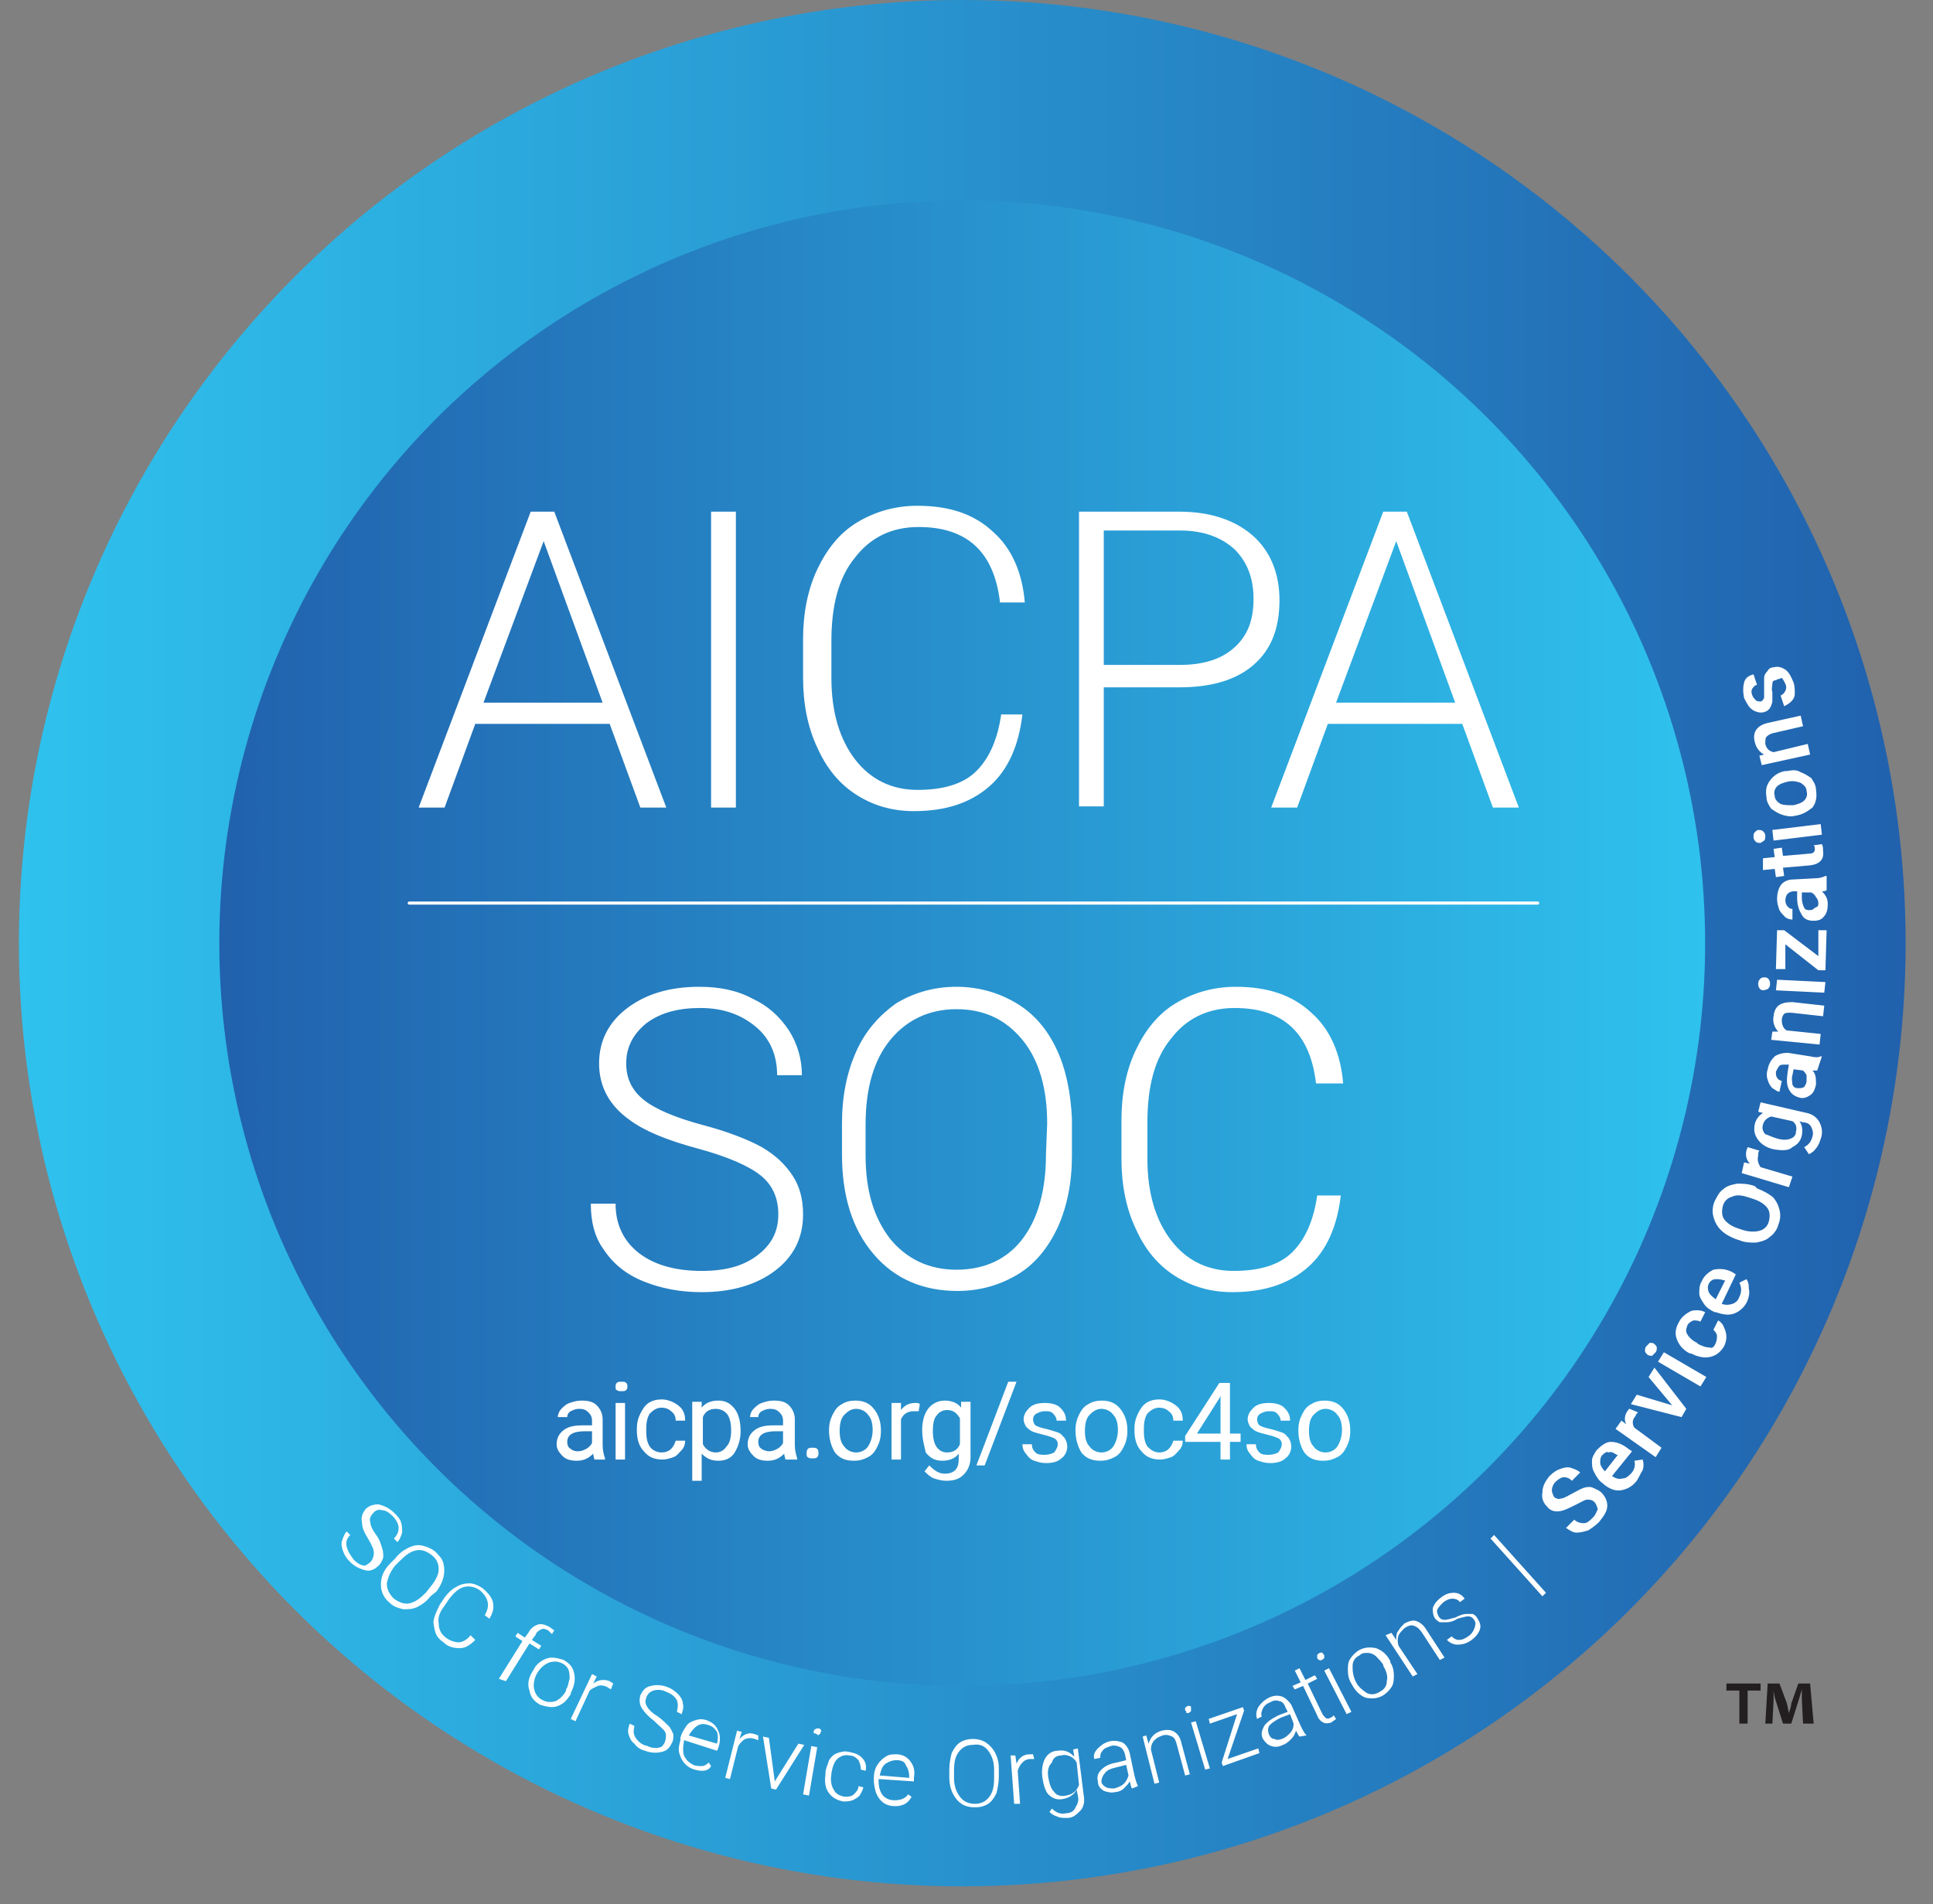 <svg width="68" height="67" viewBox="0 0 68 67" fill="none" xmlns="http://www.w3.org/2000/svg">
<rect x="0" y="0" width="68" height="67" fill="#808080" stroke="none"/>
<g clip-path="url(#clip0_167_10726)">
<circle cx="33.851" cy="33.186" r="33.186" fill="url(#paint0_linear_167_10726)"/>
<circle cx="33.85" cy="33.186" r="26.134" fill="url(#paint1_linear_167_10726)"/>
<path fill-rule="evenodd" clip-rule="evenodd" d="M47.167 42.063C47.042 43.142 46.669 44.013 46.005 44.593C45.342 45.174 44.471 45.465 43.351 45.465C42.562 45.465 41.899 45.257 41.318 44.884C40.737 44.511 40.281 43.971 39.949 43.224C39.617 42.519 39.451 41.69 39.451 40.777V39.408C39.451 38.496 39.617 37.666 39.949 36.961C40.281 36.255 40.737 35.675 41.359 35.301C41.982 34.928 42.687 34.721 43.475 34.721C44.595 34.721 45.466 35.011 46.13 35.633C46.794 36.214 47.167 37.085 47.25 38.122H46.296C46.088 36.339 45.134 35.467 43.434 35.467C42.48 35.467 41.733 35.841 41.194 36.546C40.613 37.251 40.364 38.247 40.364 39.491V40.777C40.364 41.98 40.654 42.934 41.194 43.639C41.733 44.345 42.48 44.718 43.392 44.718C44.305 44.718 45.01 44.511 45.466 44.054C45.922 43.598 46.213 42.934 46.337 42.063H47.167ZM37.709 40.653C37.709 41.607 37.543 42.436 37.211 43.183C36.879 43.888 36.423 44.469 35.801 44.842C35.179 45.216 34.473 45.423 33.685 45.423C32.482 45.423 31.487 45.008 30.74 44.137C29.993 43.266 29.62 42.105 29.62 40.611V39.533C29.62 38.578 29.786 37.749 30.118 37.002C30.45 36.255 30.947 35.716 31.528 35.301C32.15 34.928 32.856 34.721 33.644 34.721C34.432 34.721 35.137 34.928 35.759 35.301C36.382 35.675 36.838 36.214 37.17 36.919C37.502 37.624 37.667 38.454 37.709 39.367V40.653ZM36.838 39.533C36.838 38.288 36.547 37.293 35.967 36.587C35.386 35.882 34.639 35.509 33.644 35.509C32.69 35.509 31.901 35.882 31.321 36.587C30.74 37.293 30.45 38.288 30.45 39.574V40.653C30.45 41.897 30.74 42.851 31.321 43.598C31.901 44.303 32.69 44.676 33.644 44.676C34.639 44.676 35.428 44.303 35.967 43.598C36.506 42.893 36.796 41.897 36.796 40.611L36.838 39.533ZM27.38 42.727C27.38 42.146 27.172 41.69 26.758 41.358C26.343 41.026 25.596 40.694 24.518 40.404C23.439 40.113 22.651 39.782 22.153 39.408C21.448 38.91 21.075 38.247 21.075 37.417C21.075 36.629 21.407 35.965 22.07 35.467C22.734 34.97 23.564 34.721 24.601 34.721C25.306 34.721 25.928 34.845 26.467 35.136C27.007 35.384 27.421 35.758 27.753 36.255C28.044 36.712 28.21 37.251 28.21 37.832H27.338C27.338 37.127 27.09 36.546 26.592 36.131C26.094 35.716 25.472 35.467 24.642 35.467C23.854 35.467 23.232 35.633 22.734 36.007C22.278 36.38 22.029 36.836 22.029 37.417C22.029 37.956 22.236 38.371 22.651 38.703C23.066 39.035 23.771 39.325 24.684 39.574C25.638 39.823 26.343 40.113 26.799 40.362C27.297 40.653 27.629 40.984 27.878 41.358C28.127 41.731 28.251 42.188 28.251 42.727C28.251 43.556 27.919 44.22 27.256 44.718C26.592 45.216 25.721 45.465 24.684 45.465C23.937 45.465 23.273 45.34 22.651 45.091C22.029 44.842 21.572 44.469 21.241 43.971C20.909 43.515 20.784 42.976 20.784 42.353H21.655C21.655 43.1 21.946 43.681 22.485 44.096C23.024 44.511 23.771 44.718 24.684 44.718C25.513 44.718 26.135 44.552 26.633 44.179C27.131 43.805 27.38 43.349 27.38 42.727ZM51.44 25.47H46.711L45.632 28.415H44.719L48.66 18.003H49.49L53.431 28.415H52.518L51.44 25.47ZM47.001 24.723H51.191L49.117 19.04L47.001 24.723ZM38.829 24.143V28.374H37.958V18.003H41.484C42.562 18.003 43.434 18.294 44.056 18.833C44.678 19.372 45.01 20.16 45.01 21.114C45.01 22.11 44.719 22.857 44.097 23.396C43.475 23.935 42.604 24.184 41.484 24.184H38.829V24.143ZM38.829 23.396H41.484C42.355 23.396 42.977 23.189 43.434 22.774C43.89 22.359 44.097 21.82 44.097 21.073C44.097 20.368 43.89 19.787 43.434 19.331C42.977 18.916 42.355 18.667 41.525 18.667H38.829V23.396ZM35.967 25.138C35.842 26.217 35.469 27.088 34.805 27.669C34.142 28.249 33.27 28.54 32.15 28.54C31.362 28.54 30.698 28.332 30.118 27.959C29.537 27.586 29.081 27.047 28.749 26.3C28.417 25.595 28.251 24.765 28.251 23.852V22.483C28.251 21.571 28.417 20.741 28.749 20.036C29.081 19.331 29.537 18.75 30.159 18.377C30.782 18.003 31.487 17.796 32.275 17.796C33.395 17.796 34.266 18.086 34.93 18.709C35.593 19.289 35.967 20.16 36.05 21.197H35.179C34.971 19.414 34.017 18.543 32.316 18.543C31.362 18.543 30.616 18.916 30.076 19.621C29.495 20.326 29.247 21.322 29.247 22.566V23.852C29.247 25.055 29.537 26.009 30.076 26.715C30.616 27.42 31.362 27.793 32.275 27.793C33.187 27.793 33.893 27.586 34.349 27.129C34.805 26.673 35.096 26.009 35.22 25.138H35.967ZM25.015 28.415H25.887V18.003H25.015V28.415ZM21.448 25.47H16.719L15.64 28.415H14.728L18.669 18.003H19.498L23.439 28.415H22.526L21.448 25.47ZM17.009 24.723H21.199L19.125 19.04L17.009 24.723ZM62.474 23.935C62.391 23.935 62.349 23.977 62.349 24.06C62.349 24.143 62.308 24.226 62.349 24.35C62.349 24.474 62.349 24.599 62.349 24.682C62.308 24.889 62.225 25.014 62.059 25.055C61.935 25.097 61.769 25.055 61.644 24.972C61.52 24.889 61.437 24.723 61.354 24.558C61.312 24.35 61.312 24.184 61.354 24.018C61.395 23.852 61.52 23.769 61.686 23.728L61.81 24.101C61.727 24.101 61.686 24.184 61.644 24.226C61.603 24.309 61.603 24.35 61.644 24.474C61.686 24.558 61.727 24.599 61.769 24.64C61.81 24.682 61.893 24.682 61.935 24.682C61.976 24.682 62.018 24.64 62.059 24.558C62.059 24.516 62.059 24.392 62.059 24.226C62.059 24.06 62.059 23.935 62.059 23.852C62.059 23.769 62.101 23.686 62.184 23.603C62.225 23.52 62.308 23.479 62.391 23.479C62.557 23.438 62.681 23.479 62.806 23.562C62.93 23.645 63.013 23.811 63.096 24.018C63.138 24.143 63.138 24.267 63.138 24.392C63.138 24.516 63.096 24.599 63.013 24.682C62.93 24.765 62.847 24.806 62.764 24.848L62.64 24.474C62.723 24.433 62.764 24.392 62.806 24.309C62.847 24.226 62.847 24.143 62.806 24.06C62.764 23.977 62.723 23.894 62.681 23.852C62.598 23.894 62.515 23.894 62.474 23.935ZM61.893 26.59L62.059 26.549C61.893 26.466 61.769 26.3 61.727 26.092C61.644 25.761 61.81 25.512 62.225 25.429L63.345 25.18L63.428 25.553L62.349 25.802C62.225 25.843 62.184 25.885 62.142 25.926C62.101 25.968 62.101 26.051 62.101 26.175C62.142 26.341 62.225 26.424 62.391 26.466L63.594 26.175L63.677 26.549L61.976 26.922L61.893 26.59ZM63.138 28.706C62.972 28.747 62.806 28.706 62.681 28.664C62.557 28.623 62.432 28.54 62.308 28.457C62.225 28.332 62.142 28.208 62.142 28.042C62.101 27.793 62.142 27.627 62.267 27.461C62.391 27.295 62.557 27.171 62.806 27.129H62.889C63.055 27.088 63.221 27.088 63.345 27.171C63.469 27.212 63.594 27.295 63.718 27.378C63.801 27.503 63.884 27.627 63.884 27.793C63.926 28.042 63.884 28.249 63.76 28.415C63.594 28.54 63.428 28.664 63.138 28.706ZM63.096 28.332C63.262 28.291 63.386 28.249 63.469 28.166C63.553 28.084 63.594 27.959 63.553 27.835C63.553 27.71 63.469 27.627 63.345 27.544C63.221 27.503 63.096 27.461 62.889 27.503C62.723 27.544 62.598 27.586 62.515 27.669C62.432 27.752 62.391 27.876 62.432 28C62.432 28.125 62.515 28.208 62.64 28.291C62.764 28.332 62.889 28.332 63.096 28.332ZM61.935 29.66C61.893 29.66 61.81 29.66 61.769 29.618C61.727 29.577 61.686 29.535 61.686 29.452C61.686 29.369 61.686 29.328 61.727 29.287C61.769 29.245 61.81 29.203 61.852 29.203C61.893 29.203 61.976 29.203 62.018 29.245C62.059 29.287 62.101 29.328 62.101 29.411C62.101 29.494 62.101 29.535 62.059 29.577C62.018 29.618 61.976 29.618 61.935 29.66ZM64.05 28.996L64.092 29.369L62.391 29.577L62.349 29.203L64.05 28.996ZM62.018 30.199L62.432 30.158L62.391 29.867L62.681 29.826L62.723 30.116L63.677 30.033C63.76 30.033 63.801 29.992 63.801 29.992C63.843 29.95 63.843 29.909 63.843 29.867C63.843 29.826 63.843 29.784 63.801 29.743L64.092 29.701C64.133 29.784 64.133 29.867 64.133 29.95C64.175 30.241 64.009 30.407 63.677 30.448L62.723 30.531L62.764 30.821L62.474 30.863L62.432 30.572L62.018 30.614V30.199ZM64.258 31.319C64.216 31.361 64.133 31.361 64.092 31.361C64.216 31.485 64.299 31.61 64.299 31.817C64.299 31.983 64.258 32.149 64.175 32.232C64.092 32.356 63.967 32.398 63.801 32.398C63.635 32.398 63.469 32.356 63.386 32.19C63.304 32.066 63.221 31.858 63.221 31.61V31.361H63.096C63.013 31.361 62.93 31.402 62.889 31.444C62.847 31.485 62.806 31.568 62.806 31.692C62.806 31.775 62.847 31.858 62.889 31.9C62.93 31.941 62.972 31.983 63.055 31.983V32.356C62.972 32.356 62.847 32.315 62.806 32.273C62.723 32.19 62.64 32.107 62.598 32.024C62.557 31.9 62.515 31.775 62.515 31.651C62.515 31.444 62.557 31.278 62.64 31.153C62.723 31.029 62.889 30.946 63.055 30.946L63.843 30.904C64.009 30.904 64.133 30.863 64.216 30.821H64.258V31.319ZM63.967 31.775C63.967 31.692 63.926 31.61 63.884 31.568C63.843 31.485 63.801 31.444 63.718 31.402H63.386V31.61C63.386 31.734 63.428 31.858 63.469 31.941C63.511 32.024 63.594 32.024 63.677 32.024C63.76 32.024 63.801 31.983 63.843 31.941C63.967 31.9 63.967 31.858 63.967 31.775ZM63.967 33.642V32.73H64.258L64.216 34.14H63.967L62.806 33.227V34.098H62.474L62.515 32.73H62.764L63.967 33.642ZM62.018 34.845C61.976 34.845 61.893 34.804 61.893 34.762C61.852 34.721 61.852 34.679 61.852 34.596C61.852 34.513 61.893 34.472 61.935 34.43C61.976 34.389 62.018 34.389 62.101 34.389C62.142 34.389 62.225 34.43 62.225 34.472C62.267 34.513 62.267 34.555 62.267 34.638C62.267 34.721 62.225 34.762 62.184 34.804C62.142 34.804 62.101 34.845 62.018 34.845ZM64.216 34.555L64.175 34.928L62.474 34.845L62.515 34.472L64.216 34.555ZM62.349 36.297H62.557C62.432 36.173 62.349 35.965 62.391 35.758C62.432 35.384 62.64 35.26 63.055 35.26L64.175 35.384L64.133 35.758L63.013 35.633C62.889 35.633 62.806 35.633 62.764 35.675C62.723 35.716 62.681 35.799 62.681 35.882C62.681 36.048 62.723 36.173 62.847 36.255L64.05 36.38L64.009 36.753L62.308 36.587L62.349 36.297ZM63.926 37.666C63.884 37.666 63.843 37.666 63.76 37.666C63.884 37.79 63.884 37.956 63.884 38.164C63.843 38.33 63.801 38.454 63.677 38.537C63.553 38.62 63.428 38.661 63.304 38.62C63.138 38.578 63.013 38.496 62.93 38.33C62.847 38.164 62.847 37.998 62.889 37.707L62.93 37.459H62.806C62.723 37.459 62.64 37.459 62.598 37.5C62.557 37.541 62.515 37.624 62.474 37.707C62.474 37.79 62.474 37.873 62.515 37.915C62.557 37.998 62.598 37.998 62.681 38.039L62.598 38.413C62.515 38.413 62.432 38.33 62.349 38.288C62.267 38.205 62.225 38.122 62.184 37.998C62.142 37.873 62.142 37.749 62.184 37.624C62.225 37.417 62.308 37.293 62.432 37.168C62.557 37.085 62.723 37.044 62.889 37.044L63.677 37.168C63.843 37.21 63.967 37.21 64.05 37.168H64.092L63.926 37.666ZM63.553 38.039C63.553 37.956 63.553 37.873 63.553 37.832C63.511 37.749 63.469 37.707 63.428 37.666L63.096 37.624L63.055 37.832C63.013 37.956 63.055 38.081 63.055 38.164C63.096 38.247 63.138 38.288 63.262 38.288C63.345 38.288 63.386 38.288 63.469 38.247C63.511 38.164 63.553 38.122 63.553 38.039ZM62.432 40.445C62.184 40.404 61.976 40.279 61.852 40.113C61.727 39.947 61.686 39.782 61.727 39.574C61.769 39.367 61.893 39.242 62.018 39.159L61.852 39.118L61.935 38.786L63.553 39.159C63.76 39.201 63.926 39.325 64.009 39.491C64.092 39.657 64.133 39.864 64.05 40.072C64.009 40.196 63.967 40.321 63.884 40.404C63.801 40.528 63.718 40.57 63.635 40.611L63.469 40.362C63.635 40.279 63.718 40.155 63.76 39.989C63.801 39.864 63.76 39.74 63.718 39.657C63.677 39.574 63.594 39.491 63.428 39.491L63.304 39.45C63.386 39.574 63.428 39.74 63.386 39.947C63.345 40.155 63.221 40.279 63.055 40.362C62.93 40.487 62.723 40.487 62.432 40.445ZM62.557 40.072C62.723 40.113 62.847 40.113 62.972 40.072C63.096 40.03 63.179 39.947 63.179 39.823C63.221 39.657 63.179 39.533 63.055 39.45L62.308 39.284C62.184 39.325 62.059 39.408 62.018 39.574C61.976 39.699 62.018 39.823 62.101 39.906C62.225 39.947 62.391 40.03 62.557 40.072ZM61.893 40.487C61.852 40.528 61.852 40.57 61.852 40.653C61.81 40.819 61.852 40.943 61.935 41.068L63.055 41.399L62.93 41.773L61.271 41.275L61.354 40.901L61.561 40.943C61.437 40.819 61.395 40.653 61.437 40.487C61.437 40.445 61.478 40.404 61.478 40.362L61.893 40.487ZM61.81 41.814C62.018 41.897 62.184 41.98 62.349 42.105C62.474 42.229 62.557 42.395 62.598 42.561C62.64 42.727 62.64 42.893 62.557 43.1C62.515 43.266 62.391 43.432 62.267 43.515C62.142 43.639 61.976 43.681 61.769 43.722C61.561 43.722 61.395 43.722 61.188 43.639L61.063 43.598C60.856 43.515 60.69 43.432 60.524 43.266C60.4 43.142 60.317 42.976 60.275 42.81C60.234 42.644 60.234 42.478 60.317 42.27C60.4 42.105 60.483 41.939 60.607 41.856C60.732 41.731 60.898 41.69 61.105 41.648C61.312 41.648 61.478 41.648 61.727 41.731L61.81 41.814ZM61.561 42.146C61.312 42.063 61.105 42.022 60.939 42.105C60.773 42.146 60.649 42.27 60.607 42.436C60.566 42.602 60.566 42.768 60.649 42.893C60.732 43.017 60.898 43.142 61.147 43.224L61.271 43.266C61.52 43.349 61.727 43.349 61.893 43.307C62.059 43.266 62.184 43.142 62.225 42.976C62.267 42.81 62.267 42.644 62.184 42.519C62.101 42.395 61.935 42.27 61.686 42.188L61.561 42.146ZM61.478 45.755C61.395 45.962 61.23 46.128 61.022 46.211C60.815 46.294 60.607 46.253 60.358 46.17H60.317C60.151 46.087 60.026 46.004 59.944 45.879C59.861 45.755 59.778 45.63 59.778 45.506C59.778 45.382 59.778 45.216 59.861 45.091C59.944 44.884 60.109 44.759 60.275 44.676C60.483 44.635 60.69 44.635 60.939 44.759L61.063 44.842L60.566 45.879C60.69 45.921 60.815 45.921 60.939 45.879C61.063 45.838 61.147 45.755 61.188 45.63C61.271 45.465 61.271 45.299 61.188 45.133L61.437 45.008C61.52 45.133 61.52 45.216 61.52 45.34C61.561 45.506 61.52 45.63 61.478 45.755ZM60.109 45.174C60.068 45.257 60.068 45.34 60.109 45.465C60.151 45.548 60.234 45.63 60.358 45.714L60.69 45.05H60.649C60.524 45.008 60.441 45.008 60.358 45.008C60.234 45.008 60.151 45.091 60.109 45.174ZM60.358 47.248C60.4 47.165 60.4 47.082 60.4 46.999C60.4 46.916 60.317 46.834 60.275 46.792L60.441 46.46C60.524 46.502 60.607 46.585 60.649 46.709C60.69 46.792 60.732 46.916 60.732 47.041C60.732 47.165 60.69 47.29 60.649 47.373C60.524 47.58 60.358 47.705 60.151 47.746C59.944 47.788 59.736 47.746 59.487 47.622H59.446C59.197 47.497 59.072 47.331 58.989 47.124C58.907 46.916 58.948 46.709 59.072 46.502C59.155 46.336 59.321 46.211 59.487 46.128C59.653 46.087 59.819 46.087 59.985 46.17L59.819 46.502C59.736 46.46 59.653 46.46 59.57 46.46C59.487 46.502 59.404 46.543 59.363 46.626C59.321 46.751 59.28 46.834 59.363 46.958C59.404 47.041 59.529 47.165 59.695 47.248L59.736 47.29C59.902 47.373 60.026 47.414 60.151 47.414C60.234 47.456 60.317 47.373 60.358 47.248ZM57.952 47.663C57.911 47.622 57.869 47.58 57.869 47.539C57.869 47.497 57.869 47.414 57.911 47.373C57.952 47.331 57.994 47.29 58.035 47.248C58.077 47.248 58.16 47.248 58.201 47.29C58.243 47.331 58.284 47.373 58.284 47.414C58.284 47.456 58.284 47.539 58.243 47.58C58.201 47.622 58.16 47.663 58.118 47.705C58.077 47.705 57.994 47.705 57.952 47.663ZM60.026 48.451L59.819 48.783L58.326 47.912L58.533 47.58L60.026 48.451ZM58.824 49.447L57.994 48.451L58.201 48.12L59.321 49.571L59.155 49.862L57.372 49.405L57.579 49.074L58.824 49.447ZM57.62 49.696C57.579 49.737 57.538 49.779 57.538 49.82C57.413 49.945 57.413 50.111 57.496 50.235L58.45 50.94L58.243 51.272L56.832 50.276L57.04 49.986L57.206 50.111C57.123 49.945 57.164 49.779 57.247 49.654C57.289 49.613 57.289 49.571 57.33 49.571L57.62 49.696ZM57.579 52.102C57.413 52.309 57.247 52.392 57.04 52.434C56.832 52.475 56.625 52.392 56.417 52.226L56.376 52.185C56.252 52.102 56.169 51.977 56.086 51.811C56.003 51.687 56.003 51.521 56.003 51.397C56.003 51.272 56.086 51.148 56.169 51.023C56.335 50.857 56.501 50.733 56.666 50.733C56.874 50.733 57.081 50.816 57.289 50.982L57.413 51.065L56.708 51.936C56.832 52.019 56.957 52.06 57.081 52.019C57.206 52.019 57.289 51.936 57.372 51.853C57.496 51.728 57.538 51.562 57.496 51.397L57.786 51.355C57.828 51.48 57.828 51.604 57.786 51.728C57.703 51.853 57.662 51.977 57.579 52.102ZM56.376 51.189C56.293 51.272 56.293 51.355 56.293 51.48C56.293 51.562 56.376 51.687 56.459 51.77L56.915 51.189H56.874C56.749 51.106 56.666 51.065 56.584 51.106C56.542 51.065 56.459 51.106 56.376 51.189ZM56.086 52.848C56.003 52.766 55.92 52.766 55.837 52.766C55.754 52.766 55.629 52.848 55.463 52.931C55.297 53.014 55.132 53.097 55.007 53.139C54.758 53.222 54.551 53.18 54.426 53.014C54.302 52.89 54.219 52.724 54.26 52.517C54.26 52.309 54.343 52.143 54.509 51.936C54.634 51.811 54.758 51.728 54.883 51.687C55.007 51.645 55.132 51.604 55.256 51.645C55.38 51.687 55.505 51.728 55.588 51.811L55.297 52.102C55.215 52.019 55.132 51.977 55.007 51.977C54.924 51.977 54.8 52.06 54.717 52.143C54.634 52.226 54.592 52.351 54.592 52.434C54.592 52.517 54.634 52.599 54.675 52.682C54.758 52.724 54.8 52.766 54.924 52.724C55.007 52.724 55.132 52.641 55.297 52.558C55.463 52.475 55.588 52.392 55.712 52.351C55.837 52.309 55.961 52.309 56.044 52.351C56.127 52.392 56.252 52.434 56.335 52.517C56.459 52.641 56.542 52.807 56.542 52.973C56.542 53.18 56.417 53.346 56.252 53.554C56.127 53.678 56.003 53.761 55.878 53.844C55.754 53.886 55.588 53.927 55.463 53.927C55.339 53.927 55.215 53.844 55.09 53.761L55.38 53.471C55.463 53.554 55.588 53.595 55.712 53.595C55.837 53.595 55.92 53.512 56.044 53.388C56.127 53.305 56.169 53.18 56.21 53.097C56.169 53.014 56.169 52.931 56.086 52.848ZM54.385 56.043L54.26 56.167L52.435 54.134L52.56 54.01L54.385 56.043ZM51.855 56.997C51.813 56.914 51.73 56.872 51.647 56.872C51.564 56.872 51.44 56.914 51.274 56.955C51.149 57.038 51.025 57.08 50.9 57.08C50.817 57.08 50.734 57.08 50.651 57.08C50.569 57.038 50.527 56.997 50.486 56.955C50.403 56.831 50.403 56.706 50.403 56.582C50.444 56.457 50.527 56.333 50.693 56.209C50.859 56.084 50.983 56.043 51.149 56.043C51.315 56.043 51.44 56.126 51.523 56.25L51.357 56.374C51.315 56.291 51.191 56.25 51.108 56.25C50.983 56.25 50.9 56.291 50.776 56.374C50.693 56.457 50.61 56.54 50.569 56.623C50.527 56.706 50.569 56.789 50.61 56.872C50.651 56.955 50.734 56.997 50.817 56.997C50.9 56.997 51.025 56.955 51.191 56.914C51.357 56.831 51.481 56.789 51.564 56.789C51.647 56.789 51.73 56.789 51.813 56.789C51.896 56.831 51.937 56.872 51.979 56.955C52.062 57.08 52.103 57.204 52.062 57.328C52.02 57.453 51.937 57.577 51.772 57.702C51.606 57.826 51.44 57.868 51.274 57.868C51.108 57.868 50.983 57.785 50.9 57.702L51.066 57.577C51.149 57.66 51.232 57.702 51.315 57.702C51.44 57.702 51.523 57.66 51.647 57.577C51.772 57.495 51.813 57.411 51.855 57.328C51.937 57.121 51.896 57.038 51.855 56.997ZM48.951 57.453L49.117 57.702C49.117 57.577 49.117 57.453 49.2 57.37C49.241 57.287 49.324 57.204 49.407 57.121C49.573 57.038 49.697 56.997 49.822 57.038C49.946 57.08 50.071 57.163 50.195 57.37L50.817 58.324L50.651 58.407L50.029 57.453C49.946 57.328 49.863 57.246 49.739 57.204C49.656 57.163 49.532 57.204 49.407 57.287C49.324 57.37 49.241 57.453 49.2 57.536C49.158 57.66 49.158 57.785 49.2 57.909L49.863 58.905L49.697 58.988L48.743 57.536L48.951 57.453ZM47.54 59.237C47.457 59.112 47.416 58.946 47.416 58.78C47.416 58.614 47.416 58.49 47.499 58.366C47.582 58.241 47.665 58.158 47.789 58.075C47.997 57.951 48.204 57.951 48.411 57.992C48.619 58.075 48.785 58.2 48.909 58.449V58.49C48.992 58.614 49.034 58.78 49.034 58.946C49.034 59.071 49.034 59.237 48.951 59.361C48.868 59.486 48.785 59.569 48.66 59.651C48.453 59.776 48.245 59.776 48.038 59.734C47.831 59.651 47.665 59.486 47.54 59.237ZM47.706 59.195C47.789 59.361 47.955 59.486 48.08 59.569C48.245 59.651 48.411 59.61 48.536 59.527C48.702 59.444 48.785 59.32 48.785 59.154C48.826 58.988 48.785 58.822 48.66 58.614V58.573C48.577 58.449 48.494 58.366 48.411 58.283C48.328 58.2 48.204 58.158 48.121 58.158C47.997 58.158 47.914 58.158 47.831 58.241C47.665 58.324 47.582 58.449 47.582 58.614C47.582 58.78 47.582 58.946 47.706 59.195ZM46.337 58.324C46.337 58.283 46.337 58.241 46.337 58.241C46.337 58.2 46.379 58.2 46.42 58.158C46.462 58.158 46.503 58.117 46.503 58.158C46.545 58.158 46.545 58.2 46.586 58.241C46.586 58.283 46.586 58.324 46.586 58.324C46.586 58.366 46.545 58.366 46.503 58.407C46.462 58.407 46.42 58.449 46.42 58.407C46.379 58.407 46.337 58.366 46.337 58.324ZM47.54 60.232L47.374 60.315L46.586 58.78L46.752 58.697L47.54 60.232ZM45.715 58.697L45.922 59.112L46.254 58.946L46.337 59.071L46.005 59.237L46.503 60.274C46.545 60.357 46.586 60.398 46.628 60.44C46.669 60.481 46.752 60.481 46.794 60.44C46.835 60.44 46.877 60.398 46.918 60.357L47.001 60.481C46.96 60.523 46.877 60.564 46.835 60.606C46.711 60.647 46.628 60.647 46.545 60.606C46.462 60.564 46.379 60.481 46.337 60.357L45.84 59.32L45.549 59.444L45.466 59.32L45.757 59.195L45.549 58.78L45.715 58.697ZM45.715 61.103C45.674 61.062 45.632 60.979 45.591 60.896C45.549 61.02 45.508 61.103 45.425 61.186C45.342 61.269 45.259 61.352 45.134 61.394C44.968 61.477 44.844 61.477 44.719 61.435C44.595 61.394 44.512 61.311 44.429 61.186C44.346 61.02 44.388 60.896 44.471 60.73C44.554 60.606 44.719 60.481 44.968 60.357L45.3 60.232L45.217 60.066C45.176 59.942 45.093 59.859 45.01 59.859C44.927 59.818 44.803 59.818 44.678 59.9C44.554 59.942 44.471 60.025 44.429 60.108C44.388 60.191 44.346 60.315 44.388 60.398L44.222 60.481C44.18 60.357 44.18 60.232 44.263 60.066C44.346 59.942 44.471 59.818 44.636 59.734C44.803 59.651 44.968 59.651 45.093 59.693C45.217 59.734 45.342 59.859 45.425 59.983L45.757 60.73C45.84 60.896 45.881 60.979 45.964 61.062L45.715 61.103ZM45.093 61.186C45.217 61.145 45.3 61.062 45.383 60.979C45.466 60.896 45.508 60.772 45.508 60.647L45.383 60.315L45.051 60.44C44.885 60.523 44.761 60.606 44.678 60.689C44.595 60.772 44.595 60.896 44.636 61.02C44.678 61.103 44.719 61.186 44.844 61.186C44.885 61.228 44.968 61.228 45.093 61.186ZM43.185 61.892L44.263 61.518L44.305 61.684L43.019 62.141L42.977 62.016L43.517 60.315L42.562 60.647L42.521 60.481L43.724 60.066L43.765 60.191L43.185 61.892ZM41.691 60.191C41.691 60.149 41.691 60.108 41.691 60.108C41.691 60.066 41.733 60.066 41.774 60.025C41.816 60.025 41.857 60.025 41.857 60.025C41.899 60.025 41.899 60.066 41.899 60.108C41.899 60.149 41.899 60.191 41.899 60.191C41.899 60.232 41.857 60.232 41.816 60.274C41.774 60.274 41.733 60.274 41.733 60.274C41.733 60.232 41.733 60.191 41.691 60.191ZM42.562 62.223L42.397 62.265L41.899 60.606L42.065 60.564L42.562 62.223ZM40.322 61.062L40.405 61.352C40.447 61.228 40.488 61.145 40.571 61.062C40.654 60.979 40.737 60.938 40.862 60.896C41.028 60.855 41.194 60.855 41.318 60.938C41.442 61.02 41.525 61.145 41.567 61.352L41.857 62.431L41.691 62.472L41.401 61.394C41.359 61.228 41.318 61.145 41.235 61.103C41.152 61.062 41.028 61.02 40.903 61.062C40.779 61.103 40.696 61.145 40.613 61.228C40.53 61.311 40.488 61.435 40.488 61.56L40.779 62.721L40.613 62.763L40.198 61.103L40.322 61.062ZM39.825 62.929C39.783 62.887 39.783 62.804 39.742 62.68C39.7 62.763 39.617 62.846 39.534 62.929C39.451 63.012 39.327 63.053 39.244 63.053C39.078 63.095 38.953 63.053 38.829 63.012C38.705 62.929 38.622 62.846 38.622 62.68C38.58 62.514 38.622 62.389 38.746 62.265C38.87 62.141 39.036 62.057 39.285 62.016L39.617 61.933L39.576 61.726C39.534 61.601 39.493 61.518 39.41 61.477C39.327 61.435 39.202 61.394 39.078 61.435C38.953 61.477 38.829 61.518 38.788 61.601C38.705 61.684 38.705 61.767 38.705 61.85L38.497 61.892C38.456 61.767 38.497 61.643 38.622 61.518C38.746 61.394 38.87 61.311 39.036 61.269C39.244 61.228 39.368 61.269 39.493 61.311C39.617 61.394 39.7 61.518 39.742 61.684L39.908 62.472C39.949 62.638 39.99 62.763 40.032 62.846L39.825 62.929ZM39.202 62.929C39.327 62.887 39.451 62.846 39.534 62.763C39.617 62.68 39.659 62.597 39.7 62.472L39.617 62.099L39.285 62.182C39.119 62.223 38.953 62.265 38.87 62.389C38.788 62.472 38.746 62.597 38.746 62.68C38.746 62.763 38.829 62.846 38.912 62.887C38.995 62.929 39.119 62.929 39.202 62.929ZM36.672 62.555C36.63 62.306 36.672 62.057 36.755 61.892C36.838 61.726 37.004 61.601 37.211 61.601C37.46 61.56 37.626 61.643 37.792 61.809L37.751 61.56L37.916 61.518L38.124 63.178C38.165 63.385 38.124 63.592 37.999 63.717C37.875 63.841 37.751 63.966 37.543 63.966C37.419 63.966 37.294 63.966 37.211 63.924C37.087 63.883 37.004 63.841 36.921 63.758L37.004 63.634C37.17 63.8 37.336 63.841 37.502 63.8C37.667 63.8 37.792 63.717 37.834 63.592C37.916 63.468 37.958 63.343 37.916 63.178L37.875 62.97C37.792 63.136 37.626 63.261 37.377 63.302C37.17 63.343 37.004 63.261 36.879 63.136C36.796 63.053 36.713 62.846 36.672 62.555ZM36.879 62.555C36.921 62.763 36.962 62.929 37.087 63.053C37.17 63.178 37.336 63.219 37.502 63.178C37.751 63.136 37.875 63.012 37.958 62.804L37.875 62.016C37.834 61.933 37.751 61.85 37.667 61.809C37.585 61.767 37.46 61.726 37.336 61.767C37.17 61.767 37.045 61.85 37.004 62.016C36.879 62.141 36.838 62.306 36.879 62.555ZM36.382 61.892C36.34 61.892 36.299 61.892 36.257 61.892C36.133 61.892 36.05 61.933 35.967 62.016C35.884 62.099 35.842 62.182 35.801 62.306L35.884 63.468H35.676L35.552 61.767H35.718L35.759 62.057C35.842 61.85 36.008 61.726 36.216 61.726C36.257 61.726 36.299 61.726 36.34 61.726L36.382 61.892ZM35.137 62.514C35.137 62.721 35.096 62.929 35.054 63.095C34.971 63.261 34.888 63.385 34.764 63.468C34.639 63.551 34.473 63.592 34.307 63.592C34.017 63.592 33.81 63.509 33.644 63.302C33.478 63.095 33.395 62.846 33.395 62.514V62.265C33.395 62.057 33.436 61.85 33.478 61.684C33.561 61.518 33.644 61.394 33.768 61.311C33.893 61.228 34.059 61.186 34.224 61.186C34.39 61.186 34.556 61.228 34.681 61.311C34.805 61.394 34.93 61.518 35.013 61.684C35.096 61.85 35.137 62.016 35.137 62.223V62.514ZM34.971 62.265C34.971 61.975 34.888 61.767 34.764 61.601C34.639 61.435 34.473 61.352 34.224 61.394C34.017 61.394 33.851 61.477 33.727 61.643C33.602 61.809 33.561 62.016 33.561 62.306V62.555C33.561 62.846 33.644 63.053 33.768 63.219C33.893 63.385 34.059 63.468 34.307 63.468C34.515 63.468 34.681 63.385 34.805 63.219C34.93 63.053 34.971 62.846 34.971 62.555V62.265ZM31.487 63.551C31.155 63.551 30.947 63.385 30.823 63.095C30.782 62.97 30.74 62.804 30.74 62.638V62.555C30.74 62.389 30.782 62.223 30.864 62.099C30.947 61.974 31.03 61.892 31.155 61.809C31.279 61.726 31.404 61.726 31.528 61.726C31.736 61.726 31.901 61.809 32.026 61.974C32.15 62.141 32.192 62.306 32.15 62.555V62.68L30.906 62.597V62.638C30.906 62.846 30.947 63.012 31.03 63.136C31.113 63.261 31.279 63.343 31.445 63.343C31.528 63.343 31.611 63.343 31.736 63.302C31.819 63.261 31.901 63.219 31.943 63.136L32.067 63.219C31.943 63.468 31.736 63.551 31.487 63.551ZM31.528 61.933C31.404 61.933 31.279 61.975 31.155 62.057C31.03 62.141 30.989 62.306 30.947 62.472L31.984 62.555V62.514C31.984 62.348 31.943 62.223 31.86 62.099C31.819 61.974 31.694 61.933 31.528 61.933ZM29.703 63.219C29.827 63.219 29.952 63.219 30.035 63.136C30.118 63.053 30.201 62.97 30.201 62.846L30.367 62.887C30.367 62.97 30.284 63.095 30.242 63.178C30.159 63.261 30.076 63.302 29.993 63.343C29.869 63.385 29.786 63.385 29.661 63.385C29.454 63.343 29.288 63.261 29.164 63.095C29.039 62.929 28.998 62.721 29.039 62.431V62.389C29.039 62.223 29.122 62.099 29.164 61.933C29.247 61.809 29.33 61.726 29.454 61.684C29.578 61.643 29.703 61.601 29.869 61.643C30.076 61.684 30.201 61.726 30.325 61.85C30.45 61.975 30.491 62.141 30.45 62.306L30.284 62.265C30.284 62.141 30.242 62.016 30.201 61.933C30.118 61.85 30.035 61.767 29.869 61.767C29.703 61.726 29.537 61.809 29.454 61.892C29.33 62.016 29.288 62.182 29.247 62.389V62.431C29.205 62.638 29.247 62.846 29.33 62.97C29.413 63.136 29.537 63.178 29.703 63.219ZM28.459 63.178L28.251 63.136L28.541 61.435L28.749 61.477L28.459 63.178ZM28.624 60.938C28.624 60.855 28.707 60.813 28.79 60.813C28.832 60.813 28.873 60.855 28.873 60.855C28.873 60.896 28.915 60.896 28.873 60.938C28.873 60.979 28.832 61.02 28.832 61.02C28.79 61.062 28.749 61.062 28.749 61.02C28.707 61.02 28.666 60.979 28.666 60.979C28.624 61.02 28.624 60.979 28.624 60.938ZM27.256 62.68L28.085 61.352L28.293 61.394L27.297 62.97L27.131 62.929L26.841 61.103L27.048 61.145L27.256 62.68ZM26.675 61.228C26.633 61.228 26.592 61.186 26.55 61.186C26.426 61.145 26.343 61.145 26.218 61.186C26.135 61.228 26.052 61.311 25.97 61.435L25.679 62.597L25.513 62.555L25.928 60.896L26.094 60.938L26.011 61.186C26.177 61.02 26.343 60.938 26.55 61.02C26.592 61.02 26.633 61.062 26.675 61.062V61.228ZM24.435 62.265C24.144 62.182 23.978 61.974 23.895 61.684C23.854 61.518 23.895 61.394 23.937 61.228V61.145C23.978 60.979 24.061 60.855 24.144 60.73C24.227 60.606 24.352 60.564 24.476 60.523C24.601 60.481 24.725 60.481 24.849 60.523C25.057 60.606 25.181 60.689 25.264 60.896C25.347 61.062 25.347 61.269 25.264 61.518L25.223 61.601L24.061 61.228V61.269C24.02 61.477 24.02 61.643 24.061 61.767C24.144 61.933 24.227 62.016 24.393 62.099C24.476 62.141 24.601 62.141 24.684 62.141C24.767 62.141 24.849 62.099 24.933 62.016L25.015 62.141C24.933 62.306 24.725 62.348 24.435 62.265ZM24.891 60.689C24.767 60.647 24.642 60.647 24.518 60.73C24.393 60.813 24.31 60.938 24.227 61.062L25.223 61.352C25.264 61.186 25.264 61.062 25.223 60.938C25.14 60.813 25.057 60.73 24.891 60.689ZM23.398 61.269C23.439 61.145 23.439 61.02 23.398 60.938C23.356 60.855 23.19 60.73 23.024 60.564C22.817 60.398 22.692 60.274 22.61 60.149C22.485 59.983 22.485 59.818 22.526 59.651C22.609 59.486 22.692 59.361 22.9 59.32C23.066 59.278 23.273 59.278 23.481 59.361C23.605 59.403 23.73 59.486 23.854 59.61C23.937 59.693 24.02 59.818 24.02 59.942C24.061 60.066 24.02 60.191 23.978 60.315L23.812 60.232C23.854 60.066 23.854 59.942 23.812 59.818C23.73 59.693 23.646 59.61 23.439 59.527C23.273 59.444 23.107 59.444 22.983 59.486C22.858 59.527 22.775 59.61 22.734 59.734C22.692 59.859 22.692 59.942 22.775 60.066C22.817 60.149 22.941 60.274 23.149 60.398C23.315 60.523 23.439 60.647 23.522 60.73C23.605 60.813 23.646 60.938 23.688 61.02C23.688 61.145 23.688 61.228 23.646 61.311C23.564 61.477 23.481 61.601 23.273 61.643C23.107 61.684 22.9 61.684 22.692 61.601C22.526 61.56 22.402 61.477 22.319 61.352C22.195 61.269 22.153 61.145 22.112 61.02C22.07 60.896 22.112 60.772 22.153 60.647L22.319 60.73C22.278 60.896 22.278 61.02 22.361 61.145C22.444 61.269 22.568 61.394 22.775 61.435C22.941 61.518 23.107 61.518 23.232 61.477C23.273 61.477 23.356 61.394 23.398 61.269ZM21.489 59.444C21.448 59.403 21.407 59.403 21.365 59.361C21.282 59.32 21.158 59.278 21.033 59.32C20.95 59.361 20.826 59.403 20.743 59.486L20.245 60.564L20.079 60.481L20.826 58.905L20.992 58.988L20.867 59.237C21.033 59.112 21.241 59.071 21.448 59.154C21.489 59.195 21.531 59.195 21.572 59.237L21.489 59.444ZM18.752 58.78C18.835 58.614 18.918 58.532 19.042 58.449C19.166 58.366 19.291 58.324 19.415 58.324C19.54 58.324 19.706 58.366 19.83 58.407C20.038 58.532 20.162 58.656 20.203 58.905C20.245 59.112 20.203 59.32 20.079 59.569V59.61C19.996 59.734 19.913 59.859 19.789 59.942C19.664 60.025 19.54 60.066 19.415 60.066C19.291 60.066 19.125 60.025 19 59.983C18.793 59.859 18.669 59.734 18.627 59.486C18.544 59.278 18.586 59.029 18.752 58.78ZM18.876 58.905C18.793 59.071 18.752 59.278 18.793 59.444C18.835 59.61 18.918 59.734 19.084 59.818C19.249 59.9 19.374 59.9 19.54 59.859C19.706 59.776 19.83 59.651 19.913 59.486V59.444C19.996 59.32 19.996 59.195 20.038 59.071C20.038 58.946 20.038 58.863 19.996 58.739C19.955 58.656 19.872 58.573 19.789 58.532C19.623 58.449 19.498 58.449 19.332 58.49C19.125 58.573 19 58.697 18.876 58.905ZM17.549 59.071L18.378 57.743L18.129 57.577L18.212 57.453L18.461 57.619L18.586 57.453C18.669 57.287 18.793 57.204 18.918 57.163C19.042 57.121 19.166 57.163 19.332 57.246C19.374 57.287 19.457 57.328 19.498 57.37L19.415 57.495C19.374 57.453 19.332 57.411 19.291 57.37C19.208 57.328 19.125 57.287 19.042 57.328C18.959 57.37 18.876 57.411 18.835 57.536L18.71 57.702L19.042 57.909L18.959 58.034L18.627 57.826L17.797 59.154L17.549 59.071ZM16.719 57.702C16.553 57.868 16.387 57.992 16.18 57.992C15.972 57.992 15.765 57.951 15.599 57.785C15.475 57.702 15.35 57.577 15.309 57.411C15.267 57.246 15.226 57.08 15.267 56.955C15.309 56.789 15.392 56.623 15.475 56.457L15.64 56.209C15.765 56.043 15.889 55.918 16.055 55.835C16.18 55.752 16.346 55.711 16.512 55.711C16.677 55.711 16.843 55.794 16.968 55.877C17.175 56.043 17.3 56.209 17.341 56.374C17.383 56.582 17.341 56.748 17.217 56.955L17.051 56.831C17.258 56.499 17.175 56.209 16.885 55.96C16.719 55.835 16.512 55.794 16.346 55.835C16.138 55.877 15.972 56.043 15.806 56.25L15.64 56.499C15.475 56.706 15.392 56.914 15.433 57.121C15.433 57.328 15.516 57.495 15.682 57.619C15.848 57.743 16.014 57.785 16.138 57.785C16.263 57.785 16.429 57.702 16.553 57.536L16.719 57.702ZM15.143 56.167C15.018 56.333 14.852 56.457 14.686 56.54C14.52 56.623 14.354 56.623 14.188 56.623C14.023 56.582 13.857 56.54 13.732 56.416C13.525 56.25 13.4 56.043 13.4 55.752C13.4 55.503 13.483 55.254 13.732 55.005L13.898 54.84C14.023 54.674 14.188 54.549 14.354 54.466C14.52 54.383 14.686 54.342 14.852 54.383C15.018 54.425 15.143 54.466 15.309 54.591C15.433 54.715 15.557 54.84 15.599 55.005C15.64 55.172 15.64 55.337 15.599 55.503C15.557 55.669 15.475 55.835 15.35 56.001L15.143 56.167ZM15.143 55.835C15.309 55.628 15.433 55.42 15.433 55.213C15.433 55.005 15.35 54.84 15.184 54.715C15.018 54.591 14.852 54.508 14.645 54.549C14.437 54.591 14.271 54.715 14.064 54.923L13.898 55.089C13.732 55.296 13.649 55.503 13.608 55.711C13.608 55.918 13.691 56.084 13.857 56.25C14.023 56.374 14.23 56.457 14.396 56.416C14.603 56.374 14.769 56.25 14.977 56.043L15.143 55.835ZM13.027 54.964C13.11 54.881 13.152 54.757 13.152 54.632C13.152 54.508 13.069 54.342 12.944 54.134C12.82 53.927 12.737 53.761 12.737 53.595C12.695 53.388 12.737 53.263 12.861 53.097C12.986 52.973 13.152 52.931 13.317 52.931C13.483 52.973 13.691 53.056 13.857 53.222C13.981 53.346 14.064 53.429 14.106 53.554C14.147 53.678 14.147 53.803 14.147 53.927C14.106 54.051 14.064 54.176 13.981 54.259L13.857 54.134C13.981 54.01 14.023 53.886 14.023 53.761C14.023 53.637 13.94 53.471 13.815 53.346C13.691 53.222 13.566 53.139 13.442 53.139C13.317 53.097 13.193 53.139 13.11 53.263C13.027 53.346 12.986 53.471 13.027 53.554C13.027 53.678 13.11 53.844 13.235 54.01C13.359 54.176 13.4 54.342 13.442 54.466C13.483 54.591 13.483 54.674 13.483 54.798C13.442 54.923 13.4 55.005 13.317 55.089C13.193 55.213 13.027 55.296 12.861 55.254C12.695 55.213 12.488 55.13 12.322 54.964C12.197 54.84 12.114 54.715 12.073 54.591C12.031 54.466 11.99 54.342 12.031 54.217C12.073 54.093 12.114 53.968 12.197 53.886L12.322 54.01C12.197 54.134 12.156 54.259 12.197 54.425C12.239 54.591 12.322 54.715 12.446 54.881C12.571 55.005 12.695 55.089 12.861 55.089C12.82 55.089 12.944 55.047 13.027 54.964Z" fill="white"/>
<path d="M14.396 31.775H54.095" stroke="white" stroke-width="0.109" stroke-linecap="round" stroke-linejoin="round"/>
<path fill-rule="evenodd" clip-rule="evenodd" d="M45.674 50.318C45.674 50.111 45.716 49.945 45.799 49.779C45.882 49.613 45.965 49.488 46.13 49.405C46.255 49.322 46.421 49.281 46.587 49.281C46.877 49.281 47.085 49.364 47.251 49.571C47.416 49.779 47.499 50.028 47.499 50.318V50.359C47.499 50.567 47.458 50.733 47.375 50.899C47.292 51.065 47.209 51.189 47.043 51.272C46.877 51.355 46.753 51.397 46.545 51.397C46.255 51.397 46.047 51.313 45.882 51.106C45.757 50.899 45.674 50.65 45.674 50.318ZM46.047 50.359C46.047 50.567 46.089 50.774 46.213 50.899C46.296 51.023 46.462 51.106 46.628 51.106C46.794 51.106 46.96 51.023 47.043 50.899C47.126 50.774 47.209 50.567 47.209 50.318C47.209 50.111 47.167 49.903 47.043 49.779C46.96 49.654 46.794 49.571 46.628 49.571C46.462 49.571 46.338 49.654 46.213 49.779C46.089 49.903 46.047 50.111 46.047 50.359ZM45.093 50.816C45.093 50.733 45.052 50.65 44.969 50.608C44.886 50.567 44.761 50.525 44.596 50.484C44.43 50.442 44.264 50.401 44.181 50.359C44.098 50.318 44.015 50.235 43.973 50.194C43.932 50.111 43.89 50.028 43.89 49.945C43.89 49.779 43.973 49.654 44.098 49.53C44.222 49.405 44.43 49.364 44.637 49.364C44.844 49.364 45.052 49.405 45.176 49.53C45.301 49.654 45.384 49.779 45.384 49.986H45.052C45.052 49.903 45.01 49.82 44.928 49.737C44.844 49.654 44.761 49.654 44.637 49.654C44.513 49.654 44.43 49.696 44.347 49.737C44.264 49.779 44.222 49.862 44.222 49.945C44.222 50.028 44.264 50.111 44.305 50.152C44.388 50.194 44.471 50.235 44.679 50.276C44.844 50.318 44.969 50.359 45.093 50.401C45.218 50.442 45.259 50.525 45.342 50.608C45.384 50.691 45.425 50.774 45.425 50.899C45.425 51.065 45.342 51.231 45.218 51.313C45.093 51.438 44.886 51.48 44.679 51.48C44.513 51.48 44.388 51.438 44.264 51.397C44.139 51.355 44.056 51.272 43.973 51.148C43.89 51.065 43.849 50.94 43.849 50.816H44.181C44.181 50.94 44.222 51.023 44.305 51.106C44.388 51.189 44.513 51.189 44.637 51.189C44.761 51.189 44.886 51.148 44.969 51.106C45.052 50.982 45.093 50.899 45.093 50.816ZM43.268 50.442H43.642V50.733H43.268V51.355H42.936V50.733H41.692V50.525L42.895 48.659H43.268V50.442ZM42.107 50.442H42.936V49.115L42.895 49.198L42.107 50.442ZM40.779 51.106C40.904 51.106 41.028 51.065 41.111 50.982C41.194 50.899 41.236 50.816 41.277 50.691H41.609C41.609 50.816 41.567 50.94 41.484 51.023C41.401 51.106 41.319 51.231 41.194 51.272C41.07 51.313 40.945 51.355 40.821 51.355C40.53 51.355 40.323 51.272 40.157 51.065C39.991 50.899 39.908 50.65 39.908 50.318V50.276C39.908 50.069 39.95 49.903 40.033 49.737C40.115 49.571 40.199 49.447 40.323 49.364C40.447 49.281 40.613 49.239 40.779 49.239C40.987 49.239 41.194 49.322 41.36 49.447C41.526 49.571 41.609 49.737 41.609 49.986H41.277C41.277 49.862 41.236 49.737 41.111 49.654C41.028 49.571 40.904 49.53 40.779 49.53C40.613 49.53 40.489 49.613 40.364 49.737C40.282 49.862 40.24 50.028 40.24 50.276V50.359C40.24 50.608 40.282 50.774 40.364 50.899C40.489 51.023 40.613 51.106 40.779 51.106ZM37.834 50.318C37.834 50.111 37.876 49.945 37.958 49.779C38.041 49.613 38.124 49.488 38.29 49.405C38.415 49.322 38.581 49.281 38.747 49.281C39.037 49.281 39.244 49.364 39.41 49.571C39.576 49.779 39.659 50.028 39.659 50.318V50.359C39.659 50.567 39.618 50.733 39.535 50.899C39.452 51.065 39.369 51.189 39.203 51.272C39.037 51.355 38.913 51.397 38.705 51.397C38.415 51.397 38.207 51.313 38.041 51.106C37.917 50.899 37.834 50.65 37.834 50.318ZM38.166 50.359C38.166 50.567 38.207 50.774 38.332 50.899C38.415 51.023 38.581 51.106 38.747 51.106C38.913 51.106 39.078 51.023 39.161 50.899C39.244 50.774 39.327 50.567 39.327 50.318C39.327 50.111 39.286 49.903 39.161 49.779C39.078 49.654 38.913 49.571 38.747 49.571C38.581 49.571 38.456 49.654 38.332 49.779C38.207 49.903 38.166 50.111 38.166 50.359ZM37.212 50.816C37.212 50.733 37.17 50.65 37.087 50.608C37.004 50.567 36.88 50.525 36.714 50.484C36.548 50.442 36.382 50.401 36.299 50.359C36.216 50.318 36.133 50.235 36.092 50.194C36.05 50.111 36.009 50.028 36.009 49.945C36.009 49.779 36.092 49.654 36.216 49.53C36.341 49.405 36.548 49.364 36.755 49.364C36.963 49.364 37.17 49.405 37.295 49.53C37.419 49.654 37.502 49.779 37.502 49.986H37.17C37.17 49.903 37.129 49.82 37.046 49.737C36.963 49.654 36.88 49.654 36.755 49.654C36.631 49.654 36.548 49.696 36.465 49.737C36.382 49.779 36.341 49.862 36.341 49.945C36.341 50.028 36.382 50.111 36.424 50.152C36.507 50.194 36.59 50.235 36.797 50.276C36.963 50.318 37.087 50.359 37.212 50.401C37.336 50.442 37.378 50.525 37.461 50.608C37.502 50.691 37.544 50.774 37.544 50.899C37.544 51.065 37.461 51.231 37.336 51.313C37.212 51.438 37.004 51.48 36.797 51.48C36.631 51.48 36.507 51.438 36.382 51.397C36.258 51.355 36.175 51.272 36.092 51.148C36.009 51.065 35.967 50.94 35.967 50.816H36.299C36.299 50.94 36.341 51.023 36.424 51.106C36.507 51.189 36.631 51.189 36.755 51.189C36.88 51.189 37.004 51.148 37.087 51.106C37.17 50.982 37.212 50.899 37.212 50.816ZM34.64 51.562H34.349L35.469 48.617H35.76L34.64 51.562ZM32.441 50.318C32.441 49.986 32.524 49.737 32.649 49.571C32.773 49.405 32.981 49.281 33.23 49.281C33.478 49.281 33.686 49.364 33.81 49.53V49.322H34.142V51.272C34.142 51.521 34.059 51.728 33.893 51.894C33.727 52.06 33.52 52.102 33.271 52.102C33.147 52.102 32.981 52.06 32.856 52.019C32.732 51.977 32.607 51.853 32.524 51.77L32.69 51.562C32.856 51.728 33.022 51.853 33.23 51.853C33.395 51.853 33.52 51.811 33.603 51.728C33.686 51.645 33.727 51.521 33.727 51.313V51.148C33.603 51.313 33.395 51.397 33.147 51.397C32.898 51.397 32.732 51.313 32.566 51.106C32.524 50.899 32.441 50.65 32.441 50.318ZM32.815 50.359C32.815 50.567 32.856 50.774 32.939 50.899C33.022 51.023 33.147 51.106 33.312 51.106C33.52 51.106 33.686 51.023 33.769 50.816V49.903C33.644 49.696 33.52 49.613 33.312 49.613C33.147 49.613 33.022 49.696 32.939 49.82C32.856 49.903 32.815 50.111 32.815 50.359ZM32.317 49.654C32.275 49.654 32.192 49.654 32.151 49.654C31.944 49.654 31.778 49.737 31.695 49.945V51.355H31.363V49.364H31.695V49.613C31.819 49.447 31.985 49.364 32.192 49.364C32.275 49.364 32.317 49.364 32.358 49.405L32.317 49.654ZM29.164 50.318C29.164 50.111 29.206 49.945 29.289 49.779C29.372 49.613 29.455 49.488 29.62 49.405C29.745 49.322 29.911 49.281 30.077 49.281C30.367 49.281 30.575 49.364 30.741 49.571C30.907 49.779 30.989 50.028 30.989 50.318V50.359C30.989 50.567 30.948 50.733 30.865 50.899C30.782 51.065 30.699 51.189 30.533 51.272C30.367 51.355 30.243 51.397 30.035 51.397C29.745 51.397 29.538 51.313 29.372 51.106C29.247 50.899 29.164 50.65 29.164 50.318ZM29.538 50.359C29.538 50.567 29.579 50.774 29.703 50.899C29.786 51.023 29.952 51.106 30.118 51.106C30.284 51.106 30.45 51.023 30.533 50.899C30.616 50.774 30.699 50.567 30.699 50.318C30.699 50.111 30.658 49.903 30.533 49.779C30.45 49.654 30.284 49.571 30.118 49.571C29.952 49.571 29.828 49.654 29.703 49.779C29.579 49.903 29.538 50.111 29.538 50.359ZM28.376 51.148C28.376 51.106 28.376 51.023 28.418 50.982C28.459 50.94 28.5 50.94 28.583 50.94C28.666 50.94 28.708 50.94 28.749 50.982C28.791 51.023 28.791 51.065 28.791 51.148C28.791 51.189 28.791 51.231 28.749 51.272C28.708 51.313 28.666 51.313 28.583 51.313C28.5 51.313 28.459 51.313 28.418 51.272C28.376 51.272 28.376 51.189 28.376 51.148ZM27.629 51.355C27.629 51.313 27.588 51.231 27.588 51.148C27.422 51.313 27.256 51.397 27.007 51.397C26.8 51.397 26.634 51.355 26.509 51.231C26.385 51.106 26.302 50.982 26.302 50.816C26.302 50.608 26.385 50.442 26.551 50.318C26.717 50.194 26.924 50.152 27.215 50.152H27.546V49.986C27.546 49.862 27.505 49.779 27.422 49.696C27.339 49.613 27.256 49.571 27.09 49.571C26.966 49.571 26.883 49.613 26.8 49.654C26.717 49.696 26.675 49.779 26.675 49.862H26.385C26.385 49.779 26.426 49.654 26.509 49.571C26.592 49.488 26.675 49.405 26.8 49.364C26.924 49.322 27.049 49.281 27.215 49.281C27.463 49.281 27.629 49.322 27.754 49.447C27.878 49.571 27.961 49.737 27.961 49.945V50.857C27.961 51.023 28.003 51.189 28.044 51.313V51.355H27.629ZM27.049 51.065C27.173 51.065 27.256 51.023 27.339 50.982C27.422 50.94 27.505 50.857 27.546 50.774V50.359H27.297C26.883 50.359 26.675 50.484 26.675 50.733C26.675 50.857 26.717 50.94 26.8 50.982C26.841 51.023 26.966 51.065 27.049 51.065ZM26.053 50.359C26.053 50.65 25.97 50.899 25.846 51.106C25.721 51.313 25.514 51.397 25.265 51.397C25.016 51.397 24.85 51.313 24.684 51.148V52.102H24.352V49.322H24.684V49.53C24.809 49.364 25.016 49.281 25.265 49.281C25.514 49.281 25.68 49.364 25.846 49.571C25.97 49.737 26.053 49.986 26.053 50.359ZM25.721 50.318C25.721 50.111 25.68 49.903 25.597 49.779C25.514 49.654 25.348 49.571 25.182 49.571C24.974 49.571 24.809 49.654 24.726 49.862V50.816C24.809 50.982 24.974 51.106 25.182 51.106C25.348 51.106 25.472 51.023 25.555 50.899C25.68 50.774 25.721 50.567 25.721 50.318ZM23.274 51.106C23.398 51.106 23.523 51.065 23.606 50.982C23.689 50.899 23.73 50.816 23.771 50.691H24.103C24.103 50.816 24.062 50.94 23.979 51.023C23.896 51.106 23.813 51.231 23.689 51.272C23.564 51.313 23.44 51.355 23.315 51.355C23.025 51.355 22.817 51.272 22.651 51.065C22.485 50.899 22.403 50.65 22.403 50.318V50.276C22.403 50.069 22.444 49.903 22.527 49.737C22.61 49.571 22.693 49.447 22.817 49.364C22.942 49.281 23.108 49.239 23.274 49.239C23.481 49.239 23.689 49.322 23.855 49.447C24.02 49.571 24.103 49.737 24.103 49.986H23.771C23.771 49.862 23.73 49.737 23.606 49.654C23.523 49.571 23.398 49.53 23.274 49.53C23.108 49.53 22.983 49.613 22.859 49.737C22.776 49.862 22.734 50.028 22.734 50.276V50.359C22.734 50.608 22.776 50.774 22.859 50.899C22.942 51.023 23.108 51.106 23.274 51.106ZM21.656 48.783C21.656 48.742 21.656 48.7 21.697 48.659C21.739 48.617 21.78 48.617 21.863 48.617C21.946 48.617 21.988 48.617 22.029 48.659C22.071 48.7 22.071 48.742 22.071 48.783C22.071 48.825 22.071 48.866 22.029 48.908C21.988 48.949 21.946 48.949 21.863 48.949C21.78 48.949 21.739 48.949 21.697 48.908C21.656 48.908 21.656 48.866 21.656 48.783ZM21.656 51.355H21.988V49.364H21.656V51.355ZM20.909 51.355C20.909 51.313 20.868 51.231 20.868 51.148C20.702 51.313 20.536 51.397 20.287 51.397C20.08 51.397 19.914 51.355 19.789 51.231C19.665 51.106 19.582 50.982 19.582 50.816C19.582 50.608 19.665 50.442 19.831 50.318C19.997 50.194 20.204 50.152 20.494 50.152H20.826V49.986C20.826 49.862 20.785 49.779 20.702 49.696C20.619 49.613 20.536 49.571 20.37 49.571C20.245 49.571 20.163 49.613 20.08 49.654C19.997 49.696 19.955 49.779 19.955 49.862H19.623C19.623 49.779 19.665 49.654 19.748 49.571C19.831 49.488 19.914 49.405 20.038 49.364C20.163 49.322 20.287 49.281 20.453 49.281C20.702 49.281 20.868 49.322 20.992 49.447C21.117 49.571 21.2 49.737 21.2 49.945V50.857C21.2 51.023 21.241 51.189 21.283 51.313V51.355H20.909ZM20.328 51.065C20.453 51.065 20.536 51.023 20.619 50.982C20.702 50.94 20.785 50.857 20.826 50.774V50.359H20.577C20.163 50.359 19.955 50.484 19.955 50.733C19.955 50.857 19.997 50.94 20.08 50.982C20.121 51.023 20.204 51.065 20.328 51.065Z" fill="white"/>
<path fill-rule="evenodd" clip-rule="evenodd" d="M61.935 59.236V59.485H61.479V60.647H61.188V59.485H60.732V59.236H61.935ZM63.428 60.647L63.387 59.817C63.387 59.693 63.387 59.568 63.387 59.444C63.346 59.568 63.304 59.734 63.263 59.859L63.014 60.647H62.723L62.474 59.859C62.433 59.734 62.392 59.568 62.392 59.444C62.392 59.568 62.392 59.693 62.392 59.817L62.35 60.647H62.101L62.184 59.236H62.599L62.848 59.9C62.889 60.025 62.889 60.108 62.931 60.273C62.972 60.149 63.014 60.025 63.014 59.941L63.263 59.236H63.677L63.802 60.647H63.428Z" fill="#231F20"/>
</g>
<defs>
<linearGradient id="paint0_linear_167_10726" x1="0.665" y1="33.186" x2="67.037" y2="33.186" gradientUnits="userSpaceOnUse">
<stop stop-color="#2FC2EE"/>
<stop offset="1" stop-color="#2161AD"/>
</linearGradient>
<linearGradient id="paint1_linear_167_10726" x1="7.717" y1="33.186" x2="59.984" y2="33.186" gradientUnits="userSpaceOnUse">
<stop stop-color="#2161AD"/>
<stop offset="1" stop-color="#2FC2EE"/>
</linearGradient>
<clipPath id="clip0_167_10726">
<rect width="66.372" height="66.372" fill="white" transform="translate(0.664)"/>
</clipPath>
</defs>
</svg>
